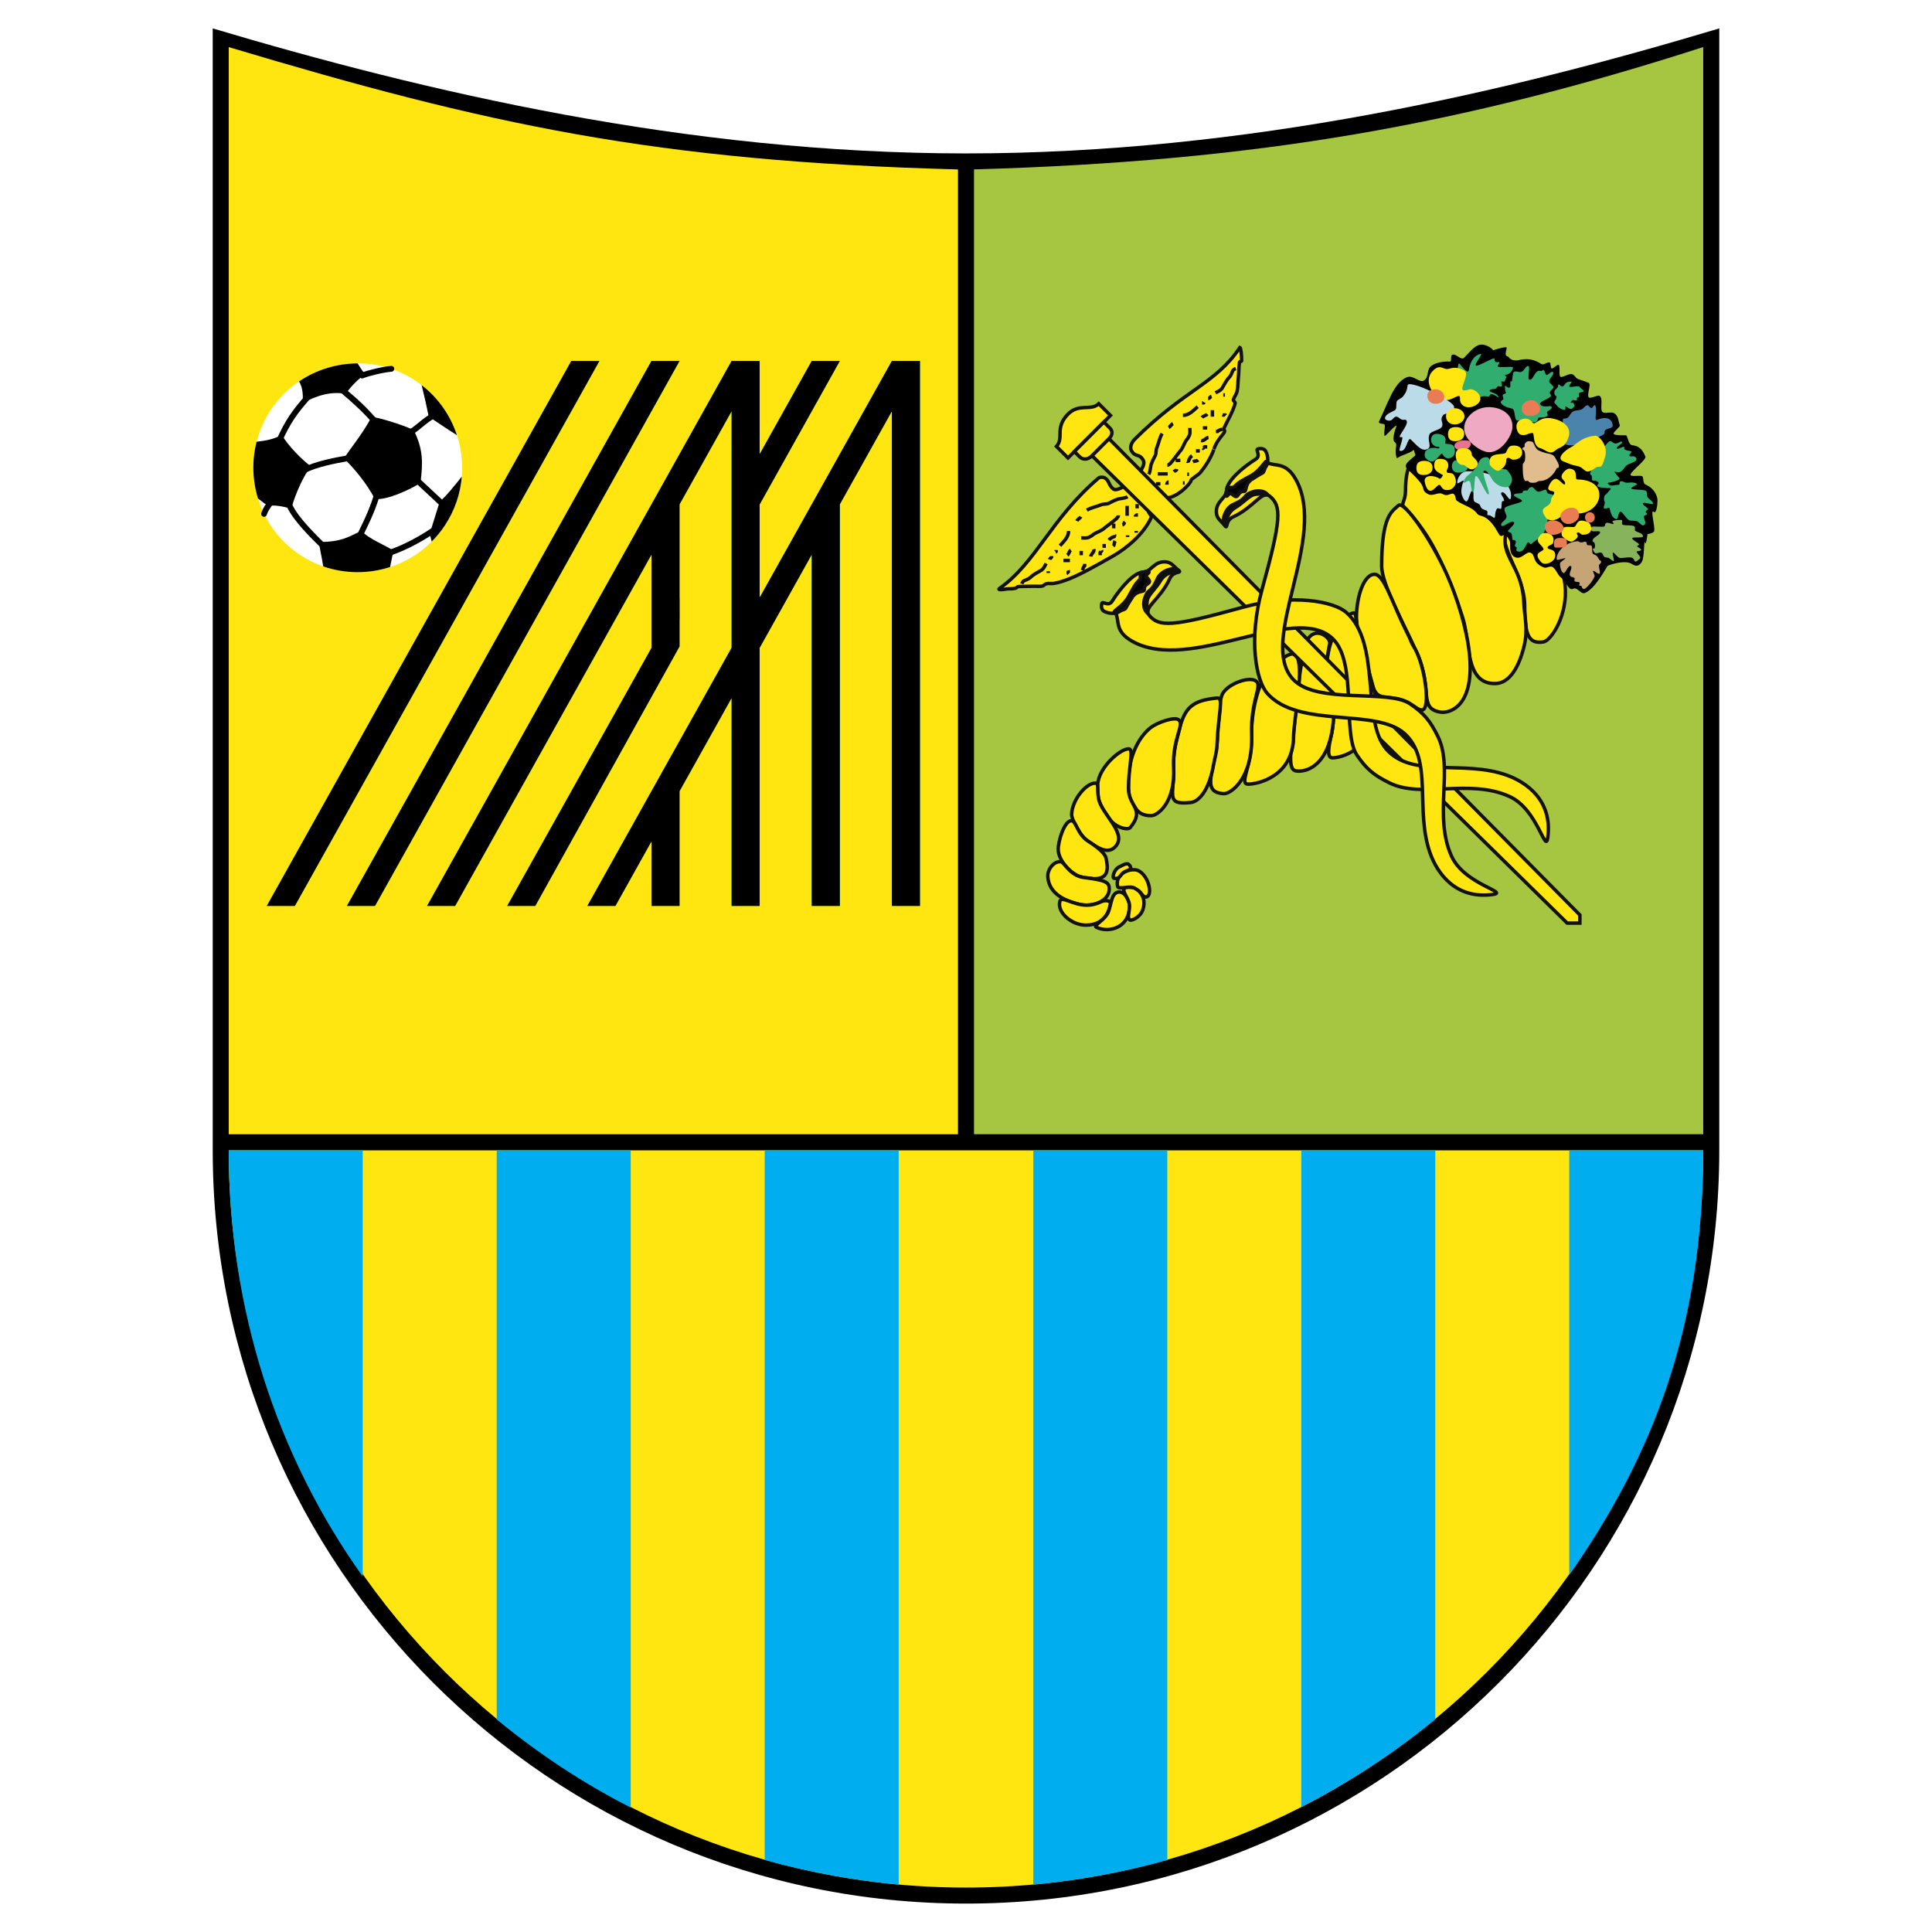 <?xml version="1.0" encoding="utf-8"?>
<!-- Generator: Adobe Illustrator 13.0.0, SVG Export Plug-In . SVG Version: 6.00 Build 14948)  -->
<!DOCTYPE svg PUBLIC "-//W3C//DTD SVG 1.0//EN" "http://www.w3.org/TR/2001/REC-SVG-20010904/DTD/svg10.dtd">
<svg version="1.0" id="Layer_1" xmlns="http://www.w3.org/2000/svg" xmlns:xlink="http://www.w3.org/1999/xlink" x="0px" y="0px"
	 width="192.756px" height="192.756px" viewBox="0 0 192.756 192.756" enable-background="new 0 0 192.756 192.756"
	 xml:space="preserve">
<g>
	<polygon fill-rule="evenodd" clip-rule="evenodd" fill="#FFFFFF" points="0,0 192.756,0 192.756,192.756 0,192.756 0,0 	"/>
	<path fill-rule="evenodd" clip-rule="evenodd" d="M21.223,2.834C42.259,9.1,68.451,15.307,96.378,15.307
		c28.067,0,54.062-6.15,75.154-12.473v111.933c0,41.506-33.648,75.154-75.154,75.154s-75.154-33.648-75.154-75.154L21.223,2.834
		L21.223,2.834z"/>
	<path fill-rule="evenodd" clip-rule="evenodd" fill="#FFE611" d="M22.822,114.768c0,40.621,32.933,73.555,73.556,73.555
		s73.555-32.934,73.555-73.555H22.822L22.822,114.768z"/>
	<path fill-rule="evenodd" clip-rule="evenodd" fill="#00AEEF" d="M129.83,180.295c4.735-2.436,9.297-5.398,13.367-8.764v-56.764
		H129.83V180.295L129.83,180.295z"/>
	<path fill-rule="evenodd" clip-rule="evenodd" fill="#00AEEF" d="M103.094,188.033c4.498-0.418,9.171-1.275,13.368-2.457v-70.809
		h-13.368V188.033L103.094,188.033z"/>
	<path fill-rule="evenodd" clip-rule="evenodd" fill="#00AEEF" d="M76.294,185.568c4.206,1.184,8.9,2.045,13.368,2.465v-73.266
		H76.294V185.568L76.294,185.568z"/>
	<path fill-rule="evenodd" clip-rule="evenodd" fill="#00AEEF" d="M49.558,171.547c4.134,3.393,8.56,6.346,13.368,8.789v-65.568
		H49.558V171.547L49.558,171.547z"/>
	<path fill-rule="evenodd" clip-rule="evenodd" fill="#00AEEF" d="M36.19,114.768H22.822c0,15.84,4.793,30.512,13.368,42.518
		V114.768L36.19,114.768z"/>
	<path fill-rule="evenodd" clip-rule="evenodd" fill="#00AEEF" d="M156.565,157.141c8.373-11.941,13.368-24.785,13.368-42.373
		h-13.368V157.141L156.565,157.141z"/>
	<path fill-rule="evenodd" clip-rule="evenodd" fill="#FFE611" d="M22.822,113.168h72.756V16.906
		C65.286,16.093,48.629,12.429,22.822,4.7V113.168L22.822,113.168z"/>
	<path fill-rule="evenodd" clip-rule="evenodd" fill="#A6C541" d="M169.934,113.162H97.177V16.901
		c28.405-0.808,48.726-4.472,72.756-12.206V113.162L169.934,113.162z"/>
	
		<path fill-rule="evenodd" clip-rule="evenodd" fill="#FFE611" stroke="#111112" stroke-width="0.346" stroke-miterlimit="2.613" d="
		M153.978,64.045c0.78-0.115,2.493-2.709,2.162-5.708c-0.345-3.113-3.206-5.636-5.32-5.548c-0.979,0.041-0.866,1.021-0.346,2.356
		c0.582,1.496,1.644,3.447,1.644,5.223C152.117,63.386,152.508,64.261,153.978,64.045L153.978,64.045z"/>
	
		<path fill-rule="evenodd" clip-rule="evenodd" fill="#FFE611" stroke="#111112" stroke-width="0.346" stroke-miterlimit="2.613" d="
		M149.222,68.196c1.377-0.047,2.334-1.613,2.854-3.805c0.389-1.643,0.024-2.785-0.044-4.281c-0.173-3.805-2.464-4.54-1.729-7.134
		c0.569-2.007-7.657-7.308-8.734-7.308c-0.657,0-1.34,0.821-1.34,3.286c0,1.039-0.477,1.297-0.174,1.6
		c0.498,0.498,1.747,1.929,2.638,3.459c1.485,2.55,2.626,5.771,3.23,7.587C146.707,63.954,146.096,68.302,149.222,68.196
		L149.222,68.196z"/>
	
		<path fill-rule="evenodd" clip-rule="evenodd" fill="#FFE611" stroke="#111112" stroke-width="0.346" stroke-miterlimit="2.613" d="
		M141.395,65.212c1.573,3.551,0.087,5.492,2.335,5.837c0.775,0.119,3.113-0.389,2.94-4.929c-0.093-2.436-0.958-5.451-1.902-7.827
		c-1.6-4.021-4.67-8.388-5.232-7.87c-0.671,0.619-1.686,1.004-1.686,6.054C137.85,58.319,140.167,62.441,141.395,65.212
		L141.395,65.212z"/>
	
		<path fill-rule="evenodd" clip-rule="evenodd" fill="#FFE611" stroke="#111112" stroke-width="0.346" stroke-miterlimit="2.613" d="
		M139.277,69.686c1.571,0.274,1.989,1.154,2.593,1.148c0.91-0.009,0.305-4.622-0.865-6.399c-0.176-0.268-0.247-0.536-0.372-0.802
		c-0.231-0.488-0.477-0.97-0.692-1.427c-1.201-2.557-1.917-4.865-2.783-4.906c-0.908-0.043-1.691,1.647-1.816,3.892
		c-0.107,1.927,0.874,4.103,1.254,5.881C137.201,69.91,137.494,69.375,139.277,69.686L139.277,69.686z"/>
	
		<path fill-rule="evenodd" clip-rule="evenodd" fill="#FFE611" stroke="#111112" stroke-width="0.346" stroke-miterlimit="2.613" d="
		M132.95,75.609c0.574,0,4.54-0.54,4.237-6.291c-0.01-0.195-0.477-1.836-0.95-3.502c-0.237-0.832-0.529-1.652-0.672-2.335
		c-0.291-1.403-0.259-2.227-0.432-2.313c-0.423-0.211-2.616,1.665-2.745,5.167c-0.032,0.843,0.525,1.42,0.648,2.918
		c0.137,1.66-0.062,3.439-0.174,3.913C132.518,74.637,132.376,75.609,132.95,75.609L132.95,75.609z"/>
	
		<path fill-rule="evenodd" clip-rule="evenodd" fill="#FFE611" stroke="#111112" stroke-width="0.346" stroke-miterlimit="2.613" d="
		M128.771,75.329c-0.022,0.888,0.028,1.466,0.503,1.578c0.757,0.178,4.297-0.16,3.763-7.913c-0.066-0.957-0.501-1.619-0.584-2.249
		c-0.136-1.021,0.064-1.729,0.216-2.53c0.109-0.575-1.254-1.665-2.097-0.583c-0.178,0.229-0.538,1.399-0.778,2.896
		c-0.27,1.68-0.421,3.766-0.605,5.297c-0.092,0.763-0.151,1.479-0.151,1.859C129.037,74.33,128.785,74.844,128.771,75.329
		L128.771,75.329z"/>
	
		<path fill-rule="evenodd" clip-rule="evenodd" fill="#FFE611" stroke="#111112" stroke-width="0.346" stroke-miterlimit="2.613" d="
		M124.533,78.233c0.945,0,4.468-0.75,4.525-4.699c0.028-1.915,1.152-7.178,0.23-8.158c-0.615-0.653-2.383,1.259-2.767,1.644
		c-0.663,0.663-1.701,3.25-1.657,6.493C124.904,76.484,123.588,78.233,124.533,78.233L124.533,78.233z"/>
	
		<path fill-rule="evenodd" clip-rule="evenodd" fill="#FFE611" stroke="#111112" stroke-width="0.346" stroke-miterlimit="2.613" d="
		M122.111,79.184c0.642,0.029,2.912-1.441,2.768-5.938c-0.107-3.342,1.067-4.761,0.462-5.275c-0.667-0.566-2.941,0.289-3.405,1.326
		c-0.255,0.568-0.229,1.65-0.336,2.541c-0.049,0.407-0.12,0.843-0.122,1.322C121.461,76.503,119.575,79.069,122.111,79.184
		L122.111,79.184z"/>
	
		<path fill-rule="evenodd" clip-rule="evenodd" fill="#FFE611" stroke="#111112" stroke-width="0.346" stroke-miterlimit="2.613" d="
		M117.081,77.671c-0.146,2.041-0.402,2.61,1.729,2.393c0.685-0.07,1.795-0.995,2.281-3.837c0.097-0.564,0.303-1.2,0.328-1.827
		c0.134-3.341,0.706-4.825,0-4.756c-2.487,0.24-3.215,0.965-3.776,3.186c-0.243,0.96-0.548,2.044-0.548,3.243
		C117.096,76.683,117.114,77.214,117.081,77.671L117.081,77.671z"/>
	
		<path fill-rule="evenodd" clip-rule="evenodd" fill="#FFE611" stroke="#111112" stroke-width="0.346" stroke-miterlimit="2.613" d="
		M113.262,80.568c0.461,0.807,1.253,0.807,1.614,0.807c0.574,0,2.402-1.239,2.22-4.814c-0.145-2.825,1.086-4.201,0.519-4.728
		c-0.403-0.375-2.162,0.259-2.796,0.75c-0.857,0.662-2.368,2.476-2.233,6.054C112.628,79.79,113.013,80.133,113.262,80.568
		L113.262,80.568z"/>
	
		<path fill-rule="evenodd" clip-rule="evenodd" fill="#FFE611" stroke="#111112" stroke-width="0.346" stroke-miterlimit="2.613" d="
		M109.665,79.912c0.212,0.639,0.633,1.229,0.995,1.751c0.669,0.965,1.882,1.169,2.097,0.908c1.535-1.859-0.186-2.111-0.172-3.935
		c0.014-2.033,0.518-3.827,0.086-3.913c-0.729-0.146-3.048,1.747-3.156,3.567C109.484,78.786,109.486,79.372,109.665,79.912
		L109.665,79.912z"/>
	
		<path fill-rule="evenodd" clip-rule="evenodd" fill="#FFE611" stroke="#111112" stroke-width="0.346" stroke-miterlimit="2.613" d="
		M107.331,82.355c0.209,0.389,0.455,0.843,0.789,1.2c0.271,0.289,0.641,0.505,0.951,0.713c0.754,0.507,1.513,0.811,2.086,0.313
		c1.528-1.326-1.297-3.33-1.557-4.929c-0.168-1.036,0.064-1.492-0.324-1.514c-0.843-0.047-2.291,1.578-2.356,3.092
		C106.907,81.524,107.088,81.904,107.331,82.355L107.331,82.355z"/>
	
		<path fill-rule="evenodd" clip-rule="evenodd" fill="#FFE611" stroke="#111112" stroke-width="0.346" stroke-miterlimit="2.613" d="
		M107.784,87.468c0.344,0.097,0.665,0.123,0.931,0.162c2.155,0.319,1.777-1.285,1.643-1.979c-0.074-0.379-0.497-0.897-1.816-1.74
		c-1.051-0.672-1.184-2.032-1.643-2.032c-0.714,0-1.334,2.065-1.319,2.875C105.601,85.933,106.939,87.229,107.784,87.468
		L107.784,87.468z"/>
	
		<path fill-rule="evenodd" clip-rule="evenodd" fill="#FFE611" stroke="#111112" stroke-width="0.346" stroke-miterlimit="2.613" d="
		M107.634,90.214c1.329,0.324,2.914-0.275,3.026-1.383c0.086-0.854-0.37-1.005-2.551-1.287c-1.341-0.172-1.925-1.491-2.227-1.556
		c-0.656-0.141-1.366,0.685-1.341,1.427C104.606,89.328,106.63,89.969,107.634,90.214L107.634,90.214z"/>
	
		<path fill-rule="evenodd" clip-rule="evenodd" fill="#FFE611" stroke="#111112" stroke-width="0.346" stroke-miterlimit="2.613" d="
		M108.336,92.3c2.076,0,2.389-1.729,2.454-2.119c0.049-0.294-0.454-0.454-1.006-0.184c-0.382,0.187-0.854,0.313-1.34,0.313
		c-1.419,0-2.541-0.973-2.702-0.39C105.435,91.026,106.918,92.3,108.336,92.3L108.336,92.3z"/>
	
		<path fill-rule="evenodd" clip-rule="evenodd" fill="#FFE611" stroke="#111112" stroke-width="0.346" stroke-miterlimit="2.613" d="
		M109.374,92.506c1.34,0.648,3.352-0.021,3.318-2.141c-0.01-0.608-0.541-1.471-1.124-1.362c-0.692,0.13-0.67,1.146-0.984,1.967
		C110.262,91.815,109.009,92.329,109.374,92.506L109.374,92.506z"/>
	
		<path fill-rule="evenodd" clip-rule="evenodd" fill="#FFE611" stroke="#111112" stroke-width="0.346" stroke-miterlimit="2.613" d="
		M112.714,91.782c0.162,0.122,1.038-0.26,1.298-0.995c0.52-1.473-0.728-2.227-0.931-2.227c-0.095,0-0.881-0.202-0.951,0.173
		c-0.078,0.417,0.605,1.016,0.563,1.751C112.658,91.091,112.454,91.587,112.714,91.782L112.714,91.782z"/>
	
		<path fill-rule="evenodd" clip-rule="evenodd" fill="#FFE611" stroke="#111112" stroke-width="0.346" stroke-miterlimit="2.613" d="
		M113.232,88.625c0.386,0.25,0.443,0.243,0.735,0.649c0.386,0.533,1.004,0.092,0.584-1.168c-0.173-0.519-0.651-1.241-1.254-1.319
		c-0.844-0.108-2.038,0.496-1.794,1.643C111.586,88.82,112.724,88.293,113.232,88.625L113.232,88.625z"/>
	
		<path fill-rule="evenodd" clip-rule="evenodd" fill="#FFE611" stroke="#111112" stroke-width="0.346" stroke-miterlimit="2.613" d="
		M112.195,86.982c-0.468,0.234-0.389,0.756-1.038,0.648c-0.233-0.039-0.008-0.882,0.476-1.124c0.649-0.325,0.913-0.511,1.146-0.043
		C112.931,86.766,112.616,86.771,112.195,86.982L112.195,86.982z"/>
	<path fill-rule="evenodd" clip-rule="evenodd" d="M138.128,42.347c0.119,0.145-0.07,0.628,0,1.125
		c0.029,0.206,1.013-1.075,1.211-0.995c0,0-0.562,1.384-0.173,1.643c0.334,0.222-0.086,0.642,0.173,1.557
		c0.03,0.107,0.254-0.125,0.562-0.238c0.315-0.116,1.037-0.389,1.103-0.541c0.057-0.131,0.161,0.406,0.194,0.433
		c0.215,0.172-1.384,0.886-0.821,1.427c0.38,0.366,0.933,0.884,1.297,1.341c0.519,0.648,0.13,0.864,0.821,1.21
		c0.405,0.202,0.791-0.119,1.254-0.086c0.137,0.009,0.328,0.183,0.562,0.173c0.252-0.011,0.547-0.203,0.691-0.13
		c0.28,0.141,0.147,0.542,0.346,0.692c0.639,0.482,1.552,0.623,2.033,1.297c0.222,0.311,0.604,0.043,1.34,0.822
		c0.379,0.401,0.61,0.858,0.822,1.21c0.357,0.595,0.519-0.519,1.081,0.692c0.122,0.263-0.141,1.191,0.433,1.557
		c0.691,0.442,1.192-0.571,1.643-0.39c0.561,0.228,0.087,0.995,1.341,1.471c0.294,0.111,0.604-0.208,0.864-0.043
		c0.355,0.224,0.513,0.825,0.821,1.038c0.57,0.393,0.746,1.39,1.254,1.124c0.37-0.193,0.761,0.582,1.124,0.432
		c0.761-0.312,1.341-1.229,1.816-1.945l0.477-0.778c0.612-0.241,1.835-0.563,2.421-0.173c0.389,0.259,0.711,0.241,0.987-0.221
		c0.3-0.497,0.164-2.423,0.354-1.855c0.073,0.221,0.216-0.908,0.216-0.908s0.608-0.079,0.66-0.3c0.12-0.514-0.448-2.254-0.012-1.905
		c0.216,0.173,0.346-0.636,0.346-1.125c0-0.667-0.519-1.34-1.167-1.6c-0.303-0.121-0.199-0.491-0.303-0.778
		c-0.095-0.263-1.325,0.088-1.211-0.26c0.128-0.387,1.602-1.473,1.471-1.772c-0.223-0.507-0.477-1.038-1.298-1.125
		c-0.381-0.04-0.412-0.701-0.605-0.995c0,0-1.134,0.035-1.254-0.129s0.666-0.689,0.605-0.865c-0.159-0.463-0.132-0.947-0.562-1.211
		c-0.31-0.19-1.035,0.132-1.21-0.173c-0.206-0.36,0.142-1.35-0.26-1.557c-0.19-0.099-0.957,0.344-1.081,0.129
		c-0.18-0.311,0.295-1.297,0-1.427c-0.294-0.129-0.763-0.266-1.081-0.389c-0.203-0.078-0.3-0.381-0.562-0.476
		c-0.293-0.105-0.994,0.389-1.168,0.259c-0.193-0.145,0.026-1.127-0.196-1.191c-0.132-0.038-0.536,0.405-0.668,0.37
		c-0.162-0.043-0.054-0.565-0.217-0.605c-0.25-0.062-0.596,0.284-0.778,0.172c-0.778-0.475-1.365-0.633-2.378-0.389
		c-0.18,0.043-0.705,0.03-0.908-0.303c-0.051-0.083-0.282-0.108-0.303-0.216c-0.06-0.324,0.175-0.771,0.044-0.779
		c-0.416-0.025-1.298,0.303-1.298,0.303c-0.26-0.346-0.862-0.626-1.297-0.562c-0.586,0.086-1.168,0.865-1.6,1.297
		c-0.319,0.318-0.811-0.434-1.182-0.296c-0.226,0.083-0.019,0.7-0.246,0.686c-0.691-0.043-1.435,0.115-1.858,0.432
		c-0.489,0.365-0.193,1.039-0.692,1.427c-0.449,0.349-1.083-0.55-1.729-0.303c-1.313,0.501-1.921,2.675-2.768,4.367
		C137.437,42.347,138.027,42.225,138.128,42.347L138.128,42.347z"/>
	<path fill-rule="evenodd" clip-rule="evenodd" fill="#30AD6F" d="M143.506,44.581c0.136-0.007,0.076,0.183,0.136,0.08
		c0.004-0.007-0.085,0.126-0.228,0.076c-0.303-0.108-0.739-0.052-1.006,0.108c-0.298,0.179-0.312,0.583-0.216,0.789
		c0.023,0.049,0.374,0.49,0.747,0.4c0.438-0.107,0.854-0.94,0.963-0.745c0.178,0.314,0.453,0.588,0.928,0.345
		c0.057-0.029,0.465-0.249,0.281-0.973c-0.128-0.504-0.896-0.303-0.908-0.421c-0.011-0.123,0.029-0.27,0.029-0.346
		c0-0.38-0.344-0.562-0.742-0.605c-0.508-0.054-0.71,0.226-0.71,0.605S143.106,44.602,143.506,44.581L143.506,44.581z"/>
	<path fill-rule="evenodd" clip-rule="evenodd" fill="#30AD6F" d="M145.479,47.158c0.438,0,0.929-0.15,0.929-0.454
		c0-0.304-0.519-0.508-0.962-0.735c-0.391-0.2-0.594,0.258-0.594,0.562S145.04,47.158,145.479,47.158L145.479,47.158z"/>
	<path fill-rule="evenodd" clip-rule="evenodd" fill="#30AD6F" d="M151.035,52.098c0.217,0.173-0.629,0.779-0.584,0.908
		c0.049,0.137,0.242,0.066,0.325,0.194c0.096,0.149,0.08,0.498,0.13,0.67c0.003,0.014,0.229-0.063,0.323,0.151
		c0.041,0.091-0.114,0.363-0.086,0.455c0.045,0.143,0.26,0,0.145,0.38c-0.037,0.123,0.156,0.182,0.31,0.182
		c0.316,0,0.464-0.263,0.734-0.778c0.217-0.411,0.315,0.13,0.411,0.043c0.403-0.364,0.941-0.627,1.232-1.081
		c0.254-0.396,0.433-1.081,0.433-1.427c0-0.403,0.692-1.314,0.692-1.968c0-0.67-0.437-0.44-0.649-0.605
		c-0.177-0.138-0.122-0.297-0.237-0.368c-0.105-0.063-0.491,0.255-0.778,0.194c-0.259-0.055-0.413-0.495-0.648-0.454
		c-0.365,0.063-0.278,0.359-0.455,0.346c-0.583-0.044-0.296,0.206-0.519,0.259c-0.223,0.053-0.525-0.008-0.713,0.108
		c-0.346,0.216,0.775,0.477,0.756,0.67c-0.021,0.216-1.603,0.434-1.729,0.714c-0.136,0.302,0.23,0.623,0.174,0.908
		c-0.059,0.286-0.558,0.537-0.541,0.735C149.803,52.855,150.711,51.838,151.035,52.098L151.035,52.098z"/>
	<path fill-rule="evenodd" clip-rule="evenodd" fill="#30AD6F" d="M147.915,39.551c0.23-0.069,0.531,0.039,0.604,0.014
		c0.146-0.046,0.132-0.265,0.274-0.245c0.374,0.051,0.741,0.409,0.721,0.317c-0.087-0.389-0.684-0.442-0.851-0.591
		c-0.12-0.107,0.056-0.208,0.252-0.218c0.541-0.027,0.331-0.211,0.527-0.287c0.107-0.042,0.27,0.076,0.374,0.014
		c0.084-0.05-0.061-0.387-0.015-0.476c0.047-0.089,0.284,0.07,0.32-0.033c0.045-0.131,0.093-0.264,0.17-0.371
		c0.092-0.127-0.269-0.262-0.115-0.273c0.562-0.043,0.778-0.605,0.778-0.721c0-0.171-1.08,0.007-1.456-0.086
		c-0.237-0.059,0.239-0.395,0.072-0.461c-0.104-0.042-0.317,0.038-0.375-0.029c-0.06-0.07-0.086-0.2-0.086-0.332
		c0-0.188-1.636,0.806-1.845,0.707c-0.23-0.11,0.739-1.205,0.461-1.168c-0.482,0.065-1.023,0.562-1.182,1.629
		c-0.067,0.455-0.78-0.468-0.894-0.62c-0.304-0.404-0.217,1.487-0.217,2.681C145.436,39.708,146.992,39.826,147.915,39.551
		L147.915,39.551z"/>
	<path fill-rule="evenodd" clip-rule="evenodd" fill="#30AD6F" d="M150.22,39.087c0.124,0.255-0.224,0.148-0.287,0.32
		c-0.045,0.122,0.106,0.336,0.044,0.454c-0.014,0.023-0.714,0.281,0.346,0.756c0.189,0.085,0.392,0.087,0.584,0.173
		c0.294,0.132,0.154,1.204,0.497,1.167c0.536-0.056,1.311,0.244,1.794,0.173c0.199-0.029,0.242-0.476,0.367-0.476
		c0.355,0,0.615,0.007,0.826-0.172c0.101-0.086-0.094-0.267-0.026-0.39c0.078-0.139,0.412-0.225,0.447-0.406
		c0.053-0.269-0.346-0.125-0.685-0.134c-0.267-0.007-0.487-0.169-0.476-0.281c0.023-0.222,0.7-0.386,1.06-0.713
		c0.134-0.122-0.124-0.257-0.087-0.411c0.044-0.181,0.368-0.379,0.368-0.497c0-0.212-0.44-0.401-0.433-0.605
		c0.011-0.296,0.466-0.598,0.41-0.843c-0.076-0.341-0.523,0.232-0.647,0.216c-0.208-0.027-0.21-0.676-0.411-0.476
		c-0.216,0.216-0.347-0.151-0.671,0.238c-0.252,0.303-0.389,0.8-0.67,0.692c-0.214-0.082,0.152-1.396-0.108-1.362
		c-0.27,0.035-0.379,0.463-0.648,0.584c-0.217,0.097-0.598-0.125-0.787,0.017c-0.102,0.076-0.113,0.589-0.186,0.913
		c-0.018,0.081-0.141-0.036-0.151,0.043c-0.034,0.248,0.035,0.465-0.021,0.541c-0.213,0.286-0.519-0.362-0.519-0.022
		C150.149,38.754,150.146,38.934,150.22,39.087L150.22,39.087z"/>
	<path fill-rule="evenodd" clip-rule="evenodd" fill="#30AD6F" d="M155.078,39.223c0.022,0.303,0.228,0.218,0.217,0.4
		c-0.015,0.229-0.244,0.395-0.217,0.508c0.042,0.173,0.184,0.194,0.303,0.389c0.089,0.145,0.529,0.399,0.735,0.368
		c0.132-0.021,0.017-0.395,0.098-0.346c0.204,0.124,0.365,0.259,0.486,0.259c0.215,0,0.256-0.153,0.389-0.281
		c0.076-0.072-0.119-0.221-0.086-0.335c0.005-0.017-0.362,0.027-0.313-0.021c0.064-0.065,0.169-0.224,0.194-0.238
		c0.086-0.049,0.417,0.072,0.443,0.011c0.027-0.063-0.018-0.215,0.032-0.27s0.194-0.012,0.194-0.097c0-0.07-0.076-0.285,0.021-0.368
		c0.115-0.096,0.409-0.062,0.422-0.162c0.021-0.162-0.354-0.316-0.39-0.432c-0.058-0.191-0.865,0.064-1.016-0.022
		c-0.154-0.088,0.35-0.516,0.173-0.519c-0.702-0.011-0.61,0.428-0.876,0.498c-0.161,0.042-0.432-0.404-0.432-0.13
		C155.457,38.845,155.045,38.747,155.078,39.223L155.078,39.223z"/>
	<path fill-rule="evenodd" clip-rule="evenodd" fill="#30AD6F" d="M160.585,50.707c0.086,0.36,0.226,0.974,0.662,1.083
		c0.203,0.05,0.21-0.753,0.447-0.736c0.202,0.014,0.562,0.721,0.85,0.851c0.198,0.089,0.605-0.008,0.808,0.115
		c0.339,0.206,0.475,0.558,0.735,0.317c0.169-0.157-0.075-0.581-0.072-0.793c0.003-0.16,0.257-0.1,0.317-0.274
		c0.012-0.034-0.165-0.15-0.13-0.245c0.041-0.109,0.29-0.2,0.216-0.274c-0.23-0.23-0.593-0.429-0.504-0.548
		c0.106-0.143,1.007,0.208,1.007,0.05c0-0.276-0.362-0.4-0.518-0.612c-0.129-0.178-0.045-0.449-0.144-0.634
		c-0.097-0.179-1.188-0.128-1.456-0.23c-0.302-0.115,0.707-0.429,0.511-0.52c-0.467-0.216-0.737-0.069-1.087-0.101
		c-0.164-0.015-0.28-0.144-0.433-0.144c-0.358,0-0.112,0.279-0.273,0.346c-0.103,0.042-0.348,0.012-0.542,0.071
		c-0.014,0.004-0.309,0.062-0.441-0.071c-0.074-0.073-0.25-0.173,0.01-0.206c0.273-0.034,1.249-0.273,0.983-0.497
		c-0.033-0.028-0.601-0.664-0.399-0.595c0.691,0.238,0.808-0.306,1.103-0.584c0.276-0.26,0.983-0.35,1.038-0.627
		c0.03-0.156-0.155-0.339-0.325-0.324c-0.812,0.071-0.093-0.342-0.193-0.475c-0.077-0.102-0.801-0.065-0.692-0.368
		c0.106-0.297-0.641,0.167-0.714,0.086c-0.21-0.237,0.757-0.541,0.433-0.714c-0.098-0.052-0.354,0.216-0.627,0.195
		c-0.221-0.018-0.453-0.354-0.627-0.195c-0.911,0.835-1.754,2.912-1.827,3.027c-0.183,0.292,0.058,0.242,0.108,0.411
		c0.038,0.124-0.012,0.289,0.055,0.421c0.052,0.104,0.432-0.043,0.616,0.238c0.105,0.162-0.336,0.281,0.011,0.421
		c0.405,0.165,1.23,0.109,1.225,0.145c-0.024,0.161-0.239,0.286-0.316,0.432c-0.068,0.127-0.269,0.195-0.318,0.332
		c-0.056,0.16-0.082,0.387,0,0.548c0.097,0.188-0.071,0.396-0.071,0.591C160.008,50.964,160.538,50.514,160.585,50.707
		L160.585,50.707z"/>
	<path fill-rule="evenodd" clip-rule="evenodd" fill="#E1BC8C" d="M152.138,47.954c0.074,0.093,0.3-0.041,0.36,0.058
		c0.115,0.187,0.38,0.166,0.648,0.144c0.188-0.016,0.248-0.171,0.505-0.171c0.741,0,1.351-0.6,1.687-1.299
		c0,0,0.158,0.058,0.188-0.129c0.039-0.251-0.201-0.583-0.36-0.879c-0.303-0.562-0.754-0.269-1.701-0.764
		c-0.302-0.158-0.451-0.809-0.579-0.839c-0.317-0.075-0.562-0.149-0.775,0.249c-0.034,0.062,0.023,0.16,0,0.23
		c-0.024,0.07-0.2,0.097-0.217,0.173c-0.054,0.262,0.26-0.086,0.274,0.807c0.012,0.724-0.245,0.613-0.245,0.85
		C151.922,47.14,151.942,47.708,152.138,47.954L152.138,47.954z"/>
	<path fill-rule="evenodd" clip-rule="evenodd" fill="#86B35C" d="M159.132,54.444c0,0.5-0.249,0.189-0.227,0.295
		c0.031,0.148,0.091,0.289,0.205,0.417c0.136,0.154,0.466-0.117,0.681,0c0.146,0.08,0.133,0.276,0.271,0.4
		c0.103,0.093,0.302,0.041,0.433,0.108c0.195,0.1,0.329,0.3,0.487,0.314c0.139,0.013-0.169-0.76-0.055-0.843
		c0.102-0.074,0.443,0.541,0.756,0.541c0.29,0,0.912-0.133,1.157-0.022c0.282,0.128,0.182,0.495,0.436,0.339
		c0.126-0.078,0.241-0.166,0.343-0.264c0.196-0.189-0.521-0.674-0.292-0.713c0.497-0.086,0.541-0.173,0.162-0.389
		c-0.354-0.202,0.055-0.218,0.055-0.302c0-0.125-0.793-0.493-0.692-0.638s1.092,0.032,1.07-0.184
		c-0.034-0.347-0.485-0.341-0.768-0.541c-0.106-0.076,0.029-0.382-0.098-0.454c-0.262-0.15-0.828-0.049-1.146-0.151
		c-0.202-0.065,0.056-0.487-0.162-0.487c-0.21,0-0.716,0.015-0.864,0.13c-0.085,0.065,0.198,0.24,0.086,0.27
		c-0.168,0.045-0.516-0.166-0.673-0.105c-0.246,0.094-0.105,0.273-0.235,0.354c-0.16,0.1-1.146-0.054-1.265,0.054
		c-0.042,0.038-0.141,0.298,0.043,0.411c0.195,0.119,1.027-0.151,0.746,0.249c-0.168,0.239-0.702,0.421-0.702,0.725
		C158.884,54.11,159.132,54,159.132,54.444L159.132,54.444z"/>
	<path fill-rule="evenodd" clip-rule="evenodd" fill="#C5A476" d="M155.997,57.179c0.198,0.064,0.509-0.973,0.757-0.659
		c0.148,0.188-0.314,0.724-0.076,0.951c0.16,0.151,0.289,0.085,0.411,0.205c0.078,0.077-0.087,0.215,0.043,0.335
		c0.094,0.086,0.57-0.048,0.455,0.249c-0.119,0.303,0.158,0.087,0.205,0.238c0.054,0.173,0.131,0.27,0.248,0.27
		c0.155,0,0.847-0.69,1.06-1.297c0.021-0.059-0.216-0.484-0.151-0.508c0.138-0.052,0.648,0.508,0.671,0.194
		c0.015-0.214-0.149-0.66-0.076-0.8c0.08-0.152,0.184-0.101,0.194-0.281c0.011-0.187-0.134-0.147-0.184-0.227
		c-0.149-0.242-0.173-0.411-0.562-0.551c-0.23-0.083-0.076-0.598-0.195-0.833c-0.054-0.105-0.317-0.031-0.422-0.086
		s-0.049-0.243-0.13-0.303c-0.123-0.091-0.331,0.047-0.508,0.054c-0.117,0.005-0.201-0.13-0.303-0.13
		c-0.781,0-1.727,0.548-2.043,1.34c-0.06,0.151-0.117,0.379-0.054,0.508c0.035,0.074,0.773-0.193,0.832-0.151
		c0.064,0.045-0.486,0.346-0.519,0.486C155.601,56.402,155.741,57.096,155.997,57.179L155.997,57.179z"/>
	<path fill-rule="evenodd" clip-rule="evenodd" fill="#4A84AD" d="M156.837,44.438c0.512,0,1.845-0.473,2.263-0.678
		c0.267-0.13,0.809-0.286,0.951-0.476c0.087-0.115-0.01-0.258,0.102-0.36c0.267-0.246,0.744-0.153,0.744-0.461
		c0-0.519-0.456-1.038-1.552-0.576c-0.352,0.148,0.046-0.933-0.173-1.398c-0.115-0.245-0.247,0.209-0.39,0.216
		c-0.162,0.008-0.264-0.273-0.375-0.273c-0.232,0-0.316,0.202-0.519,0.36c-0.221,0.174-0.614,0.11-0.879,0.231
		c-0.476,0.216-0.346,0.735-0.923,0.735c-0.324,0-0.108,0.634-0.086,0.663C156.952,43.645,155.216,44.438,156.837,44.438
		L156.837,44.438z"/>
	<path fill-rule="evenodd" clip-rule="evenodd" fill="#E8728F" d="M145.911,44.913c0.495,0,0.837-0.353,0.837-0.634
		s-0.227-0.346-0.721-0.346c-0.496,0-0.923,0.266-0.923,0.547S145.416,44.913,145.911,44.913L145.911,44.913z"/>
	<path fill-rule="evenodd" clip-rule="evenodd" fill="#F0A9C2" d="M148.491,45.116c1.224,0.086,2.379-1.558,2.407-2.509
		c0.04-1.305-1.137-1.989-2.363-1.989c-1.228,0-2.364,0.894-2.45,1.989C145.981,43.909,147.67,45.057,148.491,45.116L148.491,45.116
		z"/>
	<path fill-rule="evenodd" clip-rule="evenodd" fill="#FFE611" d="M145.19,44.02c0.54,0,0.895-0.273,0.895-0.721
		c0-0.448-0.296-0.692-0.837-0.692c-0.54,0-0.778,0.245-0.778,0.692C144.47,43.746,144.65,44.02,145.19,44.02L145.19,44.02z"/>
	<path fill-rule="evenodd" clip-rule="evenodd" fill="#FFE611" d="M143.576,47.738c-0.346-0.288-1.644-0.49-1.412,0.433
		c0.42,1.678,1.153,0.173,1.441,0.202c0.245,0.025,0.182,0.679,1.06,0.485c0.237-0.053,0.67-0.456,0.583-0.93
		c-0.192-1.055-0.728-0.594-0.864-0.794c-0.149-0.218,0.106-0.374,0.115-0.605c0.021-0.54-0.302-0.732-0.75-0.75
		c-0.446-0.017-0.643,0.123-0.662,0.663c-0.021,0.54,0.479,0.724,0.864,0.951C143.99,47.415,143.743,47.877,143.576,47.738
		L143.576,47.738z"/>
	<path fill-rule="evenodd" clip-rule="evenodd" fill="#FFE611" d="M142.034,47.392c0.54,0,0.894-0.273,0.894-0.721
		s-0.296-0.692-0.836-0.692s-0.778,0.245-0.778,0.692S141.494,47.392,142.034,47.392L142.034,47.392z"/>
	<path fill-rule="evenodd" clip-rule="evenodd" fill="#FFE611" d="M145.969,46.383c0.314,0,0.613,0.732,1.211,0.317
		c0.75-0.519-0.332-1.11-0.332-1.297c0-0.447-0.295-0.692-0.835-0.692c-0.541,0-0.779,0.245-0.779,0.692
		C145.233,45.851,145.429,46.383,145.969,46.383L145.969,46.383z"/>
	<path fill-rule="evenodd" clip-rule="evenodd" fill="#FFE611" d="M146.532,40.635c0.54,0,1.166-0.406,1.166-0.854
		s-0.497-0.951-1.037-0.951c-0.051,0-0.47,0.198-0.692,0.086c-0.344-0.172,0.64-1.586,0.174-1.902
		c-0.388-0.263-0.895-0.433-1.557-0.23c-0.645,0.196-0.858-0.6-1.673,0.259c-0.777,0.821-0.21,2.082,0.606,2.652
		c1.153,0.807,2.22-0.836,2.147,0.119C145.634,40.26,145.992,40.635,146.532,40.635L146.532,40.635z"/>
	<path fill-rule="evenodd" clip-rule="evenodd" fill="#FFE611" d="M151.7,41.887c-0.49,0.227-0.471,0.775-0.283,1.181
		c0.188,0.406,0.605,0.375,0.894,0.289c0.049-0.015,0.381-0.199,0.624-0.148c0.154,0.033-0.019,1.33,0.731,1.503
		c0.455,0.105,0.953,0.722,1.47,0.259c0.502-0.448,0.982-0.226,1.358-1.348c0.361-1.073-0.666-1.706-1.646-1.88
		c-1.385-0.248-1.645,0.829-1.988,0.375C152.588,41.76,152.191,41.659,151.7,41.887L151.7,41.887z"/>
	<path fill-rule="evenodd" clip-rule="evenodd" fill="#FFE611" d="M156.75,44.61c-0.49,0.228-1.614,1.125-0.734,1.441
		c0.438,0.158,0.628,0.311,1.384,0.455c0.792,0.151,0.648,1.001,1.743,0.194c0.542-0.399,0.558,0.417,1.01-1.167
		c0.31-1.088-0.635-2.09-0.98-2.061C157.769,43.588,157.24,44.383,156.75,44.61L156.75,44.61z"/>
	<path fill-rule="evenodd" clip-rule="evenodd" fill="#FFE611" d="M155.835,53.46c0.011,0.046,0.729,0.749,1.081,0.54
		c0.923-0.548,0.237-0.699,0.433-0.843c0.212-0.157,0.33,0.195,0.562,0.195c0.54,0,0.899-0.248,0.844-0.692
		c-0.065-0.519-0.324-0.605-0.735-0.692c-0.528-0.111-0.63,0.125-0.843,0.519C156.988,52.833,155.518,52.019,155.835,53.46
		L155.835,53.46z"/>
	<path fill-rule="evenodd" clip-rule="evenodd" fill="#FFE611" d="M153.803,56.119c0.332,0.345,1.329-0.044,1.362-0.648
		c0.043-0.778-0.678-0.571-0.757-0.8c-0.087-0.25,0.475-0.277,0.544-0.499c0.16-0.515-0.082-0.892-0.522-0.971
		c-0.515-0.093-0.725,0.066-0.93,0.433c-0.264,0.471,0.245,0.676,0.476,1.059C154.217,55.093,152.7,54.973,153.803,56.119
		L153.803,56.119z"/>
	<path fill-rule="evenodd" clip-rule="evenodd" fill="#FFE611" d="M155.057,49.114c0.071,0.184-0.303,0.509-0.303,0.735
		c0,0.952-1.491,0.519-0.476,1.859c0.237,0.313,1.275,0.346,1.751-0.583c0.252-0.491,1.124,0.113,1.352,0.113
		c1.207,0,2.187-0.835,2.187-1.865c0-1.03-0.99-1.535-2.197-1.535c-0.36,0,0.217-1.038-0.821-1.081
		c-0.218-0.009-0.734,0.421-0.757,0.779c-0.018,0.289,0.458,0.478,0.346,0.756c-0.102,0.252-0.562-0.537-0.93-0.519
		c-0.414,0.021-0.814,0.858-0.735,1.016C154.603,49.049,154.987,48.934,155.057,49.114L155.057,49.114z"/>
	<path fill-rule="evenodd" clip-rule="evenodd" fill="#BBDBE8" d="M138.186,41.771c0.013,0.103,0.3,0.261,0.577,0.173
		c0.182-0.058,0.308-0.354,0.519-0.375c0.207-0.02,0.373,0.219,0.548,0.289s0.359-0.032,0.462,0.058
		c0.35,0.306-0.636,1.398-0.635,1.614c0.001,0.224,0.271-0.052,0.26,0.173c-0.018,0.327-0.396,1.223-0.26,1.268
		c0.691,0.231,0.756-1.446,1.095-1.124c0.549,0.519,1.002,1.119,1.499,1.009c0.779-0.173,0.069-0.863,0.375-1.528
		c0.168-0.366,1.147-0.401,1.269-0.836c0.102-0.366-0.259-0.577,0.058-1.038c0.26-0.378,1.124,0.029,1.124-0.864
		c0-0.491-3.136-2.108-4.267-2.249c-0.691-0.087-0.086,0.259-0.807,1.182c-0.189,0.243-0.434,0.264-0.605,0.461s0,0.692-0.173,0.894
		C139.074,41.052,138.128,41.281,138.186,41.771L138.186,41.771z"/>
	<path fill-rule="evenodd" clip-rule="evenodd" fill="#BBDBE8" d="M146.344,50.015c0.2-0.08,0.355-1.162,0.576-1.038
		c0.218,0.122-0.07,0.959,0.26,1.125c0.347,0.172,0.442,0.17,0.519,0.403c0.11,0.332,0.444,0.351,0.606,0.433
		c0.217,0.108-0.011,0.461,0.144,0.461c0.23,0,0.288,0.058,0.548,0.23c0.292,0.195,0.033-0.458,0.375-0.894
		c0.087-0.11,0.324,0.125,0.403,0c0.04-0.063,0.019-0.545,0.086-0.691c0.067-0.147,0.224,0.041,0.202-0.116
		c-0.049-0.346-0.392-0.638-0.288-0.75c0.375-0.403,0.922,1.269,0.98,0.346c0.094-1.516-2.076-2.565-4.382-2.508
		c-0.646,0.017-1.038,0.785-0.98,1.182c0.021,0.143,0.732-0.442,0.622-0.18c-0.139,0.331-0.219,0.693-0.219,1.073
		C145.796,49.361,146.095,50.116,146.344,50.015L146.344,50.015z"/>
	<path fill-rule="evenodd" clip-rule="evenodd" fill="#EA7C55" d="M143.209,40.289c0.49,0,0.887-0.226,0.887-0.666
		c0-0.439-0.375-0.778-0.865-0.778c-0.489,0-0.822,0.209-0.822,0.648S142.72,40.289,143.209,40.289L143.209,40.289z"/>
	<path fill-rule="evenodd" clip-rule="evenodd" fill="#EA7C55" d="M152.613,41.512c0.49,0,1.038-0.239,1.038-0.678
		s-0.375-0.908-0.864-0.908c-0.49,0-0.974,0.353-0.974,0.792C151.813,41.157,152.124,41.512,152.613,41.512L152.613,41.512z"/>
	<path fill-rule="evenodd" clip-rule="evenodd" fill="#EA7C55" d="M156.483,52.28c0.49,0,1.06-0.413,1.06-0.852
		s-0.245-0.778-0.735-0.778c-0.489,0-1.124,0.396-1.124,0.835S155.994,52.28,156.483,52.28L156.483,52.28z"/>
	<path fill-rule="evenodd" clip-rule="evenodd" fill="#EA7C55" d="M154.927,53.36c0.49,0,1.06-0.239,1.06-0.678
		s-0.548-0.765-1.038-0.765c-0.489,0-0.821,0.21-0.821,0.649S154.438,53.36,154.927,53.36L154.927,53.36z"/>
	<path fill-rule="evenodd" clip-rule="evenodd" fill="#EA7C55" d="M155.684,54.627c0.489,0,0.648-0.037,0.648-0.476
		s-0.202-0.476-0.691-0.476c-0.49,0-0.605,0.18-0.605,0.619S155.194,54.627,155.684,54.627L155.684,54.627z"/>
	<path fill-rule="evenodd" clip-rule="evenodd" fill="#EA7C55" d="M158.624,52.142c0.271,0,0.489-0.232,0.489-0.52
		c0-0.288-0.219-0.52-0.489-0.52s-0.489,0.232-0.489,0.52C158.135,51.91,158.354,52.142,158.624,52.142L158.624,52.142z"/>
	<path fill-rule="evenodd" clip-rule="evenodd" fill="#FFE611" d="M145.133,42.347c0.54,0,0.979-0.363,0.979-0.811
		s-0.438-0.81-0.979-0.81s-0.864,0.352-0.864,0.799S144.593,42.347,145.133,42.347L145.133,42.347z"/>
	<path fill-rule="evenodd" clip-rule="evenodd" fill="#30AD6F" d="M146.625,48.012c0.162,0.143,0.114,0.963,0.33,1.093
		c0.2,0.12,0.102-1.668,0.318-1.612c0.343,0.089,0.998,1.967,1.254,1.816c0.198-0.117-0.864-2.378-0.41-2.356
		c0.401,0.019,0.578,0.76,0.973,1.146c0.656,0.643,1.385,0.542,1.491,0.411c0.503-0.619,0.238-1.103-0.216-1.6
		c-0.195-0.213-0.843-0.012-1.189-0.259c-0.427-0.304-0.562-1.026-0.8-1.038c-0.886-0.043-0.805,0.718-1.254,1.211
		c-0.453,0.498-1.081,0.775-1.081,1.297C146.041,48.338,146.428,47.839,146.625,48.012L146.625,48.012z"/>
	<path fill-rule="evenodd" clip-rule="evenodd" fill="#FFE611" d="M148.65,46.383c0.01,0.046,0.599,0.757,0.951,0.548
		c0.922-0.548,0.555-1.066,0.749-1.21c0.213-0.157,0.389,0.144,0.62,0.144c0.54,0,0.894-0.273,0.894-0.721s-0.296-0.692-0.836-0.692
		s-0.565,0.298-0.778,0.692C150.062,45.49,148.333,44.942,148.65,46.383L148.65,46.383z"/>
	
		<path fill-rule="evenodd" clip-rule="evenodd" fill="#FFE611" stroke="#111112" stroke-width="0.346" stroke-miterlimit="2.613" d="
		M119.773,47.125c-0.247,0.3-0.966,0.665-0.952,0.821c0.021,0.238-1.534,1.946-2.717,1.713l-1.521,1.271
		c-0.074,0.23,0.364,0.506,0.281,0.692c-0.735,1.643-2.454,3.08-3.849,3.87c-1.945,1.103-3.516,1.99-4.777,2.422
		c-0.531,0.181-1.046,0.329-1.384,0.302c-0.844-0.064-0.498,0.303-1.146,0.281c-0.626-0.021-1.882,0.021-2.076,0.021
		c-0.136,0-0.2,0.141-0.324,0.173c-0.357,0.095-0.617,0.026-0.844,0.065c-1.165,0.2-0.713-0.065-0.713-0.065
		c3.633-2.594,5.098-6.92,9.837-10.982c0.151-0.13,0.468-0.116,0.605-0.043c0.498,0.259,0.394,0.75,0.887,1.124
		c0.627,0.476,3.503-1.992,2.983-2.875c-0.432-0.735-0.742-0.237-1.168-0.929c-0.172-0.281-0.087-0.757,0.324-1.168
		c4.93-4.929,8.064-5.513,10.485-9.145c0,0,0.152,0.064,0.174,1.297c0.003,0.158-0.185,0.02-0.216,0.195
		c-0.073,0.396-0.051,0.951-0.108,1.47c-0.053,0.473-0.033,1-0.13,1.405c-0.078,0.327-0.265,0.519-0.367,0.822
		c-0.049,0.142,0.212,0.243,0.173,0.389c-0.221,0.819-0.751,1.697-1.103,2.443c-0.099,0.208,0.216,0.216-0.064,0.562
		c-0.43,0.527-0.757,0.973-0.952,1.556C121.126,44.773,120.815,45.857,119.773,47.125L119.773,47.125z"/>
	
		<path fill-rule="evenodd" clip-rule="evenodd" fill="#FFE611" stroke="#111112" stroke-width="0.346" stroke-miterlimit="2.613" d="
		M106.552,45.688l-1.146-1.146c0.778-0.886-0.201-1.822,1.124-3.2c1.104-1.146,2.313-0.303,3.092-1.06l1.168,1.167L106.552,45.688
		L106.552,45.688z"/>
	
		<path fill-rule="evenodd" clip-rule="evenodd" fill="#FFE611" stroke="#111112" stroke-width="0.346" stroke-miterlimit="2.613" d="
		M110.605,43.817l-1.653,1.654c-0.443,0.433-0.93,0.422-1.265,0.076l-0.497-0.497l2.94-2.94l0.594,0.594
		C111.093,43.071,110.941,43.482,110.605,43.817L110.605,43.817z"/>
	
		<polygon fill-rule="evenodd" clip-rule="evenodd" fill="#FFE611" stroke="#111112" stroke-width="0.346" stroke-miterlimit="2.613" points="
		157.626,92.098 157.626,91.292 110.649,43.774 108.952,45.471 156.357,92.098 157.626,92.098 	"/>
	
		<path fill-rule="evenodd" clip-rule="evenodd" fill="#FFE611" stroke="#111112" stroke-width="0.346" stroke-miterlimit="2.613" d="
		M134.321,61.103c3.522,3.107,1.459,10.779,4.001,13.657c2.575,2.917,7.67,1.025,11.996,2.575c1.957,0.701,4.593,2.508,4.104,6.22
		c-0.229,1.73-0.994-2.804-3.812-4.087c-4.039-1.838-8.763,0.246-11.994-1.364c-1.501-0.747-2.251-1.322-3.233-2.762
		c-1.502-2.202,0.075-9.249-2.44-11.642c-3.812-3.626-14.201,3.558-20.006,0.264c-1.76-0.999-1.221-2.038-1.633-2.794
		c0,0-0.584,0.109-1.125-0.17c-0.441-0.229-0.238-0.822-0.238-0.822c0.107-0.216,0.654,0.373,1.016-0.196
		c0.905-1.429,2.2-2.879,3.123-2.91c0.787-0.026,1.043-1.097,2.217-1.013c0.556,0.04,0.788,0.415,1.335,0.906
		c0.228,0.204-0.582,0.008-0.928,0.766c-0.947,2.077-2.677,2.887-2.07,3.636c0.985,1.215,2.309,1.178,9.311-0.765
		C129.003,59.197,133.081,60.008,134.321,61.103L134.321,61.103z"/>
	<path fill-rule="evenodd" clip-rule="evenodd" stroke="#111112" stroke-width="0.346" stroke-miterlimit="2.613" d="
		M111.821,60.931c0.158-0.082,0.422-0.11,0.498-0.26c0.236-0.468,0.721-1.175,0.711-1.162c0.496-0.671,1.153-0.355,1.138-0.722
		c-0.03-0.692,0.92-0.448,0.301-1.125c-0.296-0.324,0.203-0.478,0.172-0.591c-0.036-0.133-0.199-0.091-0.339-0.046
		c-0.237,0.076-0.41,0.087-0.41,0.087c-0.222,0.204-0.011,0.563-0.229,0.768c-0.417,0.39-0.679,0.939-1.05,1.616
		c-0.632,1.154-1.888,1.559-1.309,1.674C111.432,61.195,111.596,61.049,111.821,60.931L111.821,60.931z"/>
	<path fill-rule="evenodd" clip-rule="evenodd" stroke="#111112" stroke-width="0.346" stroke-miterlimit="2.613" d="
		M114.524,60.873c0.036-0.096-0.116-0.274-0.108-0.346c0.022-0.227-0.006-0.593,0.129-0.876c0.13-0.275,0.361-0.543,0.56-0.79
		c0.262-0.324,0.495-0.609,0.615-0.822c0.609-1.076,1.559-0.951,1.847-0.976c0.249-0.022-0.021-0.184-0.021-0.184
		c-0.313-0.335-1.644-0.03-2.063,0.825c-0.175,0.355-0.314,0.837-0.862,1.277c-0.433,0.347-0.798,1.591-0.159,2.173
		C114.53,61.218,114.492,60.959,114.524,60.873L114.524,60.873z"/>
	
		<path fill-rule="evenodd" clip-rule="evenodd" fill="#FFE611" stroke="#111112" stroke-width="0.346" stroke-miterlimit="2.613" d="
		M126.436,69.181c3.113,3.517,10.781,1.441,13.664,3.979c2.92,2.57,1.037,7.668,2.595,11.992c0.704,1.956,2.515,4.588,6.226,4.093
		c1.729-0.23-2.806-0.989-4.093-3.805c-1.845-4.036,0.23-8.763-1.384-11.992c-0.749-1.499-1.326-2.249-2.768-3.229
		c-2.204-1.499-9.249,0.09-11.646-2.422c-3.632-3.805,3.533-14.206,0.23-20.005c-1.002-1.758-2.04-1.218-2.796-1.628
		c0,0,0.107-0.584-0.174-1.125c-0.229-0.442-0.821-0.238-0.821-0.238c-0.216,0.108,0.373,0.655-0.194,1.016
		c-1.428,0.908-2.876,2.206-2.904,3.128c-0.024,0.788-1.096,1.045-1.009,2.22c0.04,0.555,0.416,0.787,0.908,1.333
		c0.203,0.227,0.007-0.583,0.763-0.93c2.077-0.952,2.883-2.681,3.633-2.076c1.216,0.982,1.182,2.307-0.75,9.311
		C124.521,63.866,125.339,67.942,126.436,69.181L126.436,69.181z"/>
	<path fill-rule="evenodd" clip-rule="evenodd" stroke="#111112" stroke-width="0.346" stroke-miterlimit="2.613" d="
		M126.227,46.682c-0.082,0.157-0.108,0.421-0.26,0.497c-0.468,0.238-1.174,0.724-1.16,0.713c-0.67,0.498-0.354,1.154-0.721,1.139
		c-0.691-0.029-0.445,0.92-1.124,0.303c-0.324-0.296-0.478,0.204-0.591,0.173c-0.134-0.036-0.092-0.198-0.047-0.339
		c0.075-0.238,0.087-0.411,0.087-0.411c0.203-0.222,0.562-0.011,0.767-0.23c0.39-0.417,0.938-0.68,1.614-1.052
		c1.153-0.634,1.557-1.891,1.673-1.312C126.49,46.291,126.344,46.456,126.227,46.682L126.227,46.682z"/>
	<path fill-rule="evenodd" clip-rule="evenodd" stroke="#111112" stroke-width="0.346" stroke-miterlimit="2.613" d="
		M126.173,49.385c-0.097,0.036-0.275-0.115-0.347-0.108c-0.227,0.023-0.593-0.005-0.875,0.129c-0.275,0.132-0.543,0.362-0.789,0.562
		c-0.323,0.263-0.609,0.495-0.822,0.617c-1.074,0.611-0.947,1.56-0.973,1.848c-0.021,0.249-0.184-0.021-0.184-0.021
		c-0.335-0.313-0.032-1.643,0.821-2.064c0.355-0.176,0.837-0.316,1.275-0.865c0.346-0.433,1.59-0.8,2.173-0.162
		C126.518,49.39,126.259,49.352,126.173,49.385L126.173,49.385z"/>
	<path fill="none" stroke="#111112" stroke-width="0.346" stroke-miterlimit="2.613" d="M114.605,47.32
		c0.217-0.346,0.13-0.778,0.303-1.124c0.087-0.26,0.216-0.476,0.347-0.735c0.129-0.259,0.043-0.562,0.173-0.821
		c0.172-0.433,0.259-0.951,0.519-1.383 M116.595,42.65c0.173-0.086,0.26-0.303,0.433-0.389 M118.021,41.439
		c0.605,0,1.038-0.476,1.471-0.865 M119.924,40.185c0.087,0,0.174,0.043,0.217-0.043 M120.529,39.753
		c0.173,0,0.217-0.173,0.347-0.216 M121.265,39.191c0.26-0.13,0.476-0.216,0.648-0.432c0.26-0.433,0.433-0.822,0.778-1.168
		c0.13-0.173,0.217-0.389,0.303-0.605c0.043-0.086,0.173-0.173,0.303-0.216 M122.043,39.407c0.043,0,0.13,0,0.173,0 M118.714,42.693
		c0,0.26,0.043,0.519-0.044,0.735c-0.086,0.173-0.173,0.346-0.302,0.476c-0.26,0.39-0.347,0.822-0.649,1.125
		c-0.346,0.432-0.605,0.821-0.951,1.21c-0.086,0.043-0.173,0.173-0.303,0.173 M115.514,47.277c0.347,0,0.648,0,0.994,0
		 M118.411,46.022c0.086,0.043,0.129-0.043,0.173-0.043c0.086-0.216,0.173-0.389,0.346-0.519 M119.318,44.985c0.13,0,0.26,0,0.39,0
		 M119.968,44.726c0.087,0.043,0.13-0.086,0.173-0.13c0.086-0.043,0.216,0,0.303,0 M119.838,43.947
		c0.303,0.086,0.433-0.259,0.734-0.303 M120.011,42.693c0.13,0,0.303,0,0.433,0 M121.309,43.039c0.043,0,0.129,0,0.172,0
		c0.131-0.13,0.304-0.173,0.476-0.216 M120.962,40.92c0,0.216,0,0.433,0,0.648 M121.956,41.396c0.13,0.043,0.26-0.043,0.346,0.043
		 M120.443,41.31c-0.13,0.173-0.389,0.173-0.52,0.346 M119.535,45.893c-0.13,0.129-0.346,0.086-0.519,0.173 M117.763,45.936
		c-0.173,0-0.303,0-0.476,0 M117.416,46.801c-0.043,0.173-0.216,0.173-0.303,0.259 M115.773,48.271c-0.13,0-0.303,0-0.433,0
		 M116.595,48.099c-0.13,0-0.173,0.129-0.173,0.259 M118.021,48.185c0.043,0,0.13,0,0.173,0 M118.454,47.32c0.043,0,0.13,0,0.173,0
		 M112.498,49.558c-0.346,0.216-0.778,0.129-1.124,0.303c-0.26,0.086-0.476,0.216-0.735,0.346c-0.26,0.129-0.562,0.043-0.822,0.173
		c-0.432,0.173-0.95,0.259-1.383,0.519 M107.828,51.547c-0.087,0.172-0.303,0.259-0.39,0.432 M106.617,52.974
		c0,0.605-0.476,1.038-0.864,1.47 M105.363,54.876c0,0.087,0.043,0.173-0.043,0.216 M104.931,55.481
		c0,0.173-0.173,0.216-0.216,0.346 M104.368,56.217c-0.13,0.259-0.216,0.476-0.432,0.648c-0.433,0.259-0.821,0.433-1.168,0.778
		c-0.173,0.13-0.389,0.216-0.605,0.302c-0.086,0.043-0.173,0.173-0.216,0.303 M104.585,56.995c0,0.044,0,0.13,0,0.173
		 M107.871,53.666c0.26,0,0.52,0.043,0.735-0.043c0.173-0.087,0.346-0.173,0.476-0.303c0.389-0.259,0.821-0.346,1.124-0.648
		c0.433-0.346,0.821-0.605,1.211-0.952c0.043-0.086,0.173-0.172,0.173-0.302 M112.454,50.466c0,0.346,0,0.648,0,0.994 M111.2,53.363
		c0.044,0.086-0.043,0.13-0.043,0.173c-0.216,0.087-0.389,0.173-0.519,0.346 M110.163,54.271c0,0.13,0,0.259,0,0.389
		 M109.903,54.919c0.043,0.086-0.087,0.13-0.13,0.173c-0.043,0.086,0,0.216,0,0.303 M109.125,54.79
		c0.087,0.303-0.259,0.433-0.303,0.735 M107.871,54.963c0,0.129,0,0.302,0,0.432 M108.217,56.26c0,0.043,0,0.13,0,0.173
		c-0.13,0.13-0.173,0.303-0.216,0.476 M106.099,55.914c0.216,0,0.432,0,0.648,0 M106.574,56.909c0.043,0.13-0.044,0.259,0.043,0.346
		 M106.487,55.395c0.173-0.13,0.173-0.389,0.346-0.519 M111.07,54.487c0.13-0.129,0.087-0.346,0.174-0.519 M111.114,52.714
		c0-0.173,0-0.303,0-0.476 M111.979,52.368c0.174-0.043,0.174-0.216,0.26-0.303 M113.449,50.725c0-0.129,0-0.303,0-0.432
		 M113.276,51.547c0-0.13,0.13-0.173,0.259-0.173 M113.362,52.974c0,0.043,0,0.13,0,0.173 M112.498,53.406c0,0.043,0,0.129,0,0.173"
		/>
	<polygon fill-rule="evenodd" clip-rule="evenodd" fill="#00AA4F" points="88.982,90.381 88.982,36.014 91.78,36.014 91.78,90.381 
		88.982,90.381 	"/>
	<polygon fill-rule="evenodd" clip-rule="evenodd" fill="#00AA4F" points="83.785,47.807 83.785,90.381 80.987,90.381 
		80.987,52.804 83.785,47.807 	"/>
	<polygon fill-rule="evenodd" clip-rule="evenodd" fill="#00AA4F" points="72.992,90.381 72.992,36.014 75.79,36.014 75.79,90.381 
		72.992,90.381 	"/>
	<polygon fill-rule="evenodd" clip-rule="evenodd" fill="#00AA4F" points="67.795,76.09 67.795,90.381 64.997,90.381 64.997,81.387 
		67.795,76.09 	"/>
	<polygon fill-rule="evenodd" clip-rule="evenodd" fill="#00AA4F" points="67.795,47.708 67.795,61.799 64.997,66.896 
		64.997,53.004 67.795,47.708 	"/>
	<polygon fill-rule="evenodd" clip-rule="evenodd" fill="#00AA4F" points="58.601,90.381 88.982,36.014 91.78,36.014 61.399,90.381 
		58.601,90.381 	"/>
	<polygon fill-rule="evenodd" clip-rule="evenodd" fill="#00AA4F" points="34.615,90.381 64.997,36.014 67.795,36.014 
		37.414,90.381 34.615,90.381 	"/>
	<polygon fill-rule="evenodd" clip-rule="evenodd" fill="#00AA4F" points="74.443,47.725 80.987,36.014 83.785,36.014 
		74.358,52.885 74.443,47.725 	"/>
	<polygon fill-rule="evenodd" clip-rule="evenodd" fill="#00AA4F" points="50.605,90.381 67.803,59.639 67.795,64.497 
		53.404,90.381 50.605,90.381 	"/>
	<polygon fill-rule="evenodd" clip-rule="evenodd" fill="#00AA4F" points="42.61,90.381 72.992,36.014 75.79,36.014 45.409,90.381 
		42.61,90.381 	"/>
	<polygon fill-rule="evenodd" clip-rule="evenodd" fill="#00AA4F" points="26.62,90.381 57.001,36.014 59.8,36.014 29.418,90.381 
		26.62,90.381 	"/>
	<polygon fill-rule="evenodd" clip-rule="evenodd" points="88.986,36.011 75.793,59.62 75.793,50.325 83.789,36.011 80.99,36.011 
		75.793,45.312 75.793,36.011 72.995,36.011 42.611,90.382 45.41,90.382 64.999,55.328 64.999,64.641 50.607,90.382 53.405,90.382 
		67.797,64.496 67.797,60.359 67.797,60.358 67.797,50.319 72.995,41.019 72.995,64.627 58.603,90.382 61.401,90.382 64.999,83.944 
		64.999,90.382 67.797,90.382 67.797,78.936 72.995,69.635 72.995,90.382 75.793,90.382 75.793,64.627 80.99,55.328 80.99,90.382 
		83.789,90.382 83.789,50.319 88.986,41.019 88.986,90.382 91.785,90.382 91.785,36.011 88.986,36.011 	"/>
	<polygon fill-rule="evenodd" clip-rule="evenodd" points="64.999,36.011 34.616,90.382 37.414,90.382 67.797,36.011 64.999,36.011 
			"/>
	<polygon fill-rule="evenodd" clip-rule="evenodd" points="57.003,36.011 26.62,90.382 29.418,90.382 59.802,36.011 57.003,36.011 	
		"/>
	<path fill-rule="evenodd" clip-rule="evenodd" fill="#FFFFFF" d="M41.449,37.982c4.786,3.17,6.104,9.659,2.934,14.445
		c-3.17,4.786-9.659,6.104-14.445,2.934c-4.786-3.17-6.104-9.659-2.934-14.445C30.173,36.13,36.663,34.812,41.449,37.982
		L41.449,37.982z"/>
	
		<path fill="none" stroke="#000000" stroke-width="0.578" stroke-linecap="round" stroke-linejoin="round" stroke-miterlimit="2.613" d="
		M30.799,39.521c-1.387,1.54-2.104,2.578-2.946,4.462C28.696,42.098,29.413,41.061,30.799,39.521 M26.346,51.273
		c0.137-0.458,0.432-0.842,0.732-1.238C26.778,50.431,26.483,50.815,26.346,51.273 M28.864,50.393
		c0.629,1.416,2.435,3.154,3.786,4.472 M30.382,46.893c1.177-0.587,3-0.949,4.399-1.188 M34.128,38.903
		c1.309,1.102,2.412,2.126,3.423,3.29C36.369,40.851,35.528,40.046,34.128,38.903 M43.473,41.334
		c-1.21,0.611-1.883,1.538-2.854,1.961C41.59,42.872,42.263,41.945,43.473,41.334 M41.463,47.778l2.814,2.625L41.463,47.778
		L41.463,47.778z M37.69,49.069c-0.434,1.542-0.903,2.562-1.831,4.461C36.787,51.63,37.257,50.611,37.69,49.069 M43.689,52.615
		c-1.501,1.042-3.093,1.95-4.889,2.566C40.596,54.564,42.188,53.656,43.689,52.615 M36.134,37.47
		c0.521-0.229,2.102-0.611,2.91-0.674"/>
	<path fill-rule="evenodd" clip-rule="evenodd" d="M42.066,38.424c1.696,1.31,2.888,3.063,3.519,4.989
		c-1.073-0.667-2.486-1.638-2.81-1.852C42.586,40.628,42.314,39.409,42.066,38.424L42.066,38.424z M46.074,47.547
		c-0.139,1.691-0.692,3.371-1.692,4.88c-0.39,0.589-0.831,1.125-1.312,1.607c-0.093-0.367-0.174-0.686-0.196-0.793l1.001-3.205
		C44.402,49.62,45.333,48.492,46.074,47.547L46.074,47.547z M38.92,56.573c-2.139,0.694-4.487,0.698-6.67-0.064
		c-0.164-1.054-0.388-1.9-0.416-2.43c2.225-0.023,2.836-0.457,4.22-1.121c0.79,0.869,2.651,1.543,3.21,2
		C39.191,55.25,39.057,55.877,38.92,56.573L38.92,56.573z M25.738,49.733c-0.557-1.819-0.618-3.779-0.139-5.657
		c1.069-0.128,1.715-0.27,2.525-0.68c0.602,1.059,1.993,2.468,2.893,3.134c-0.681,0.849-1.571,2.748-1.948,4.213
		c-0.889-0.22-1.713-0.401-2.291-0.249C26.507,50.314,26.114,50.037,25.738,49.733L25.738,49.733z M29.836,38.053
		c1.732-1.172,3.776-1.791,5.844-1.797c0.267,0.432,0.566,0.908,0.761,1.068c-0.533,0.362-1.452,1.205-1.933,1.979
		c-1.221-0.247-2.633-0.002-4.293,0.916C30.221,39.429,30.241,38.727,29.836,38.053L29.836,38.053z M37.054,41.637
		c-1.029,1.89-2.035,2.976-2.735,4.118c0.933,0.864,2.281,2.478,3.094,4.052c1.343,0.052,3.399-0.92,4.537-1.617
		c0.273-2.134,0.241-3.433-0.671-5.27C40.83,42.622,37.502,41.502,37.054,41.637L37.054,41.637z"/>
</g>
</svg>
